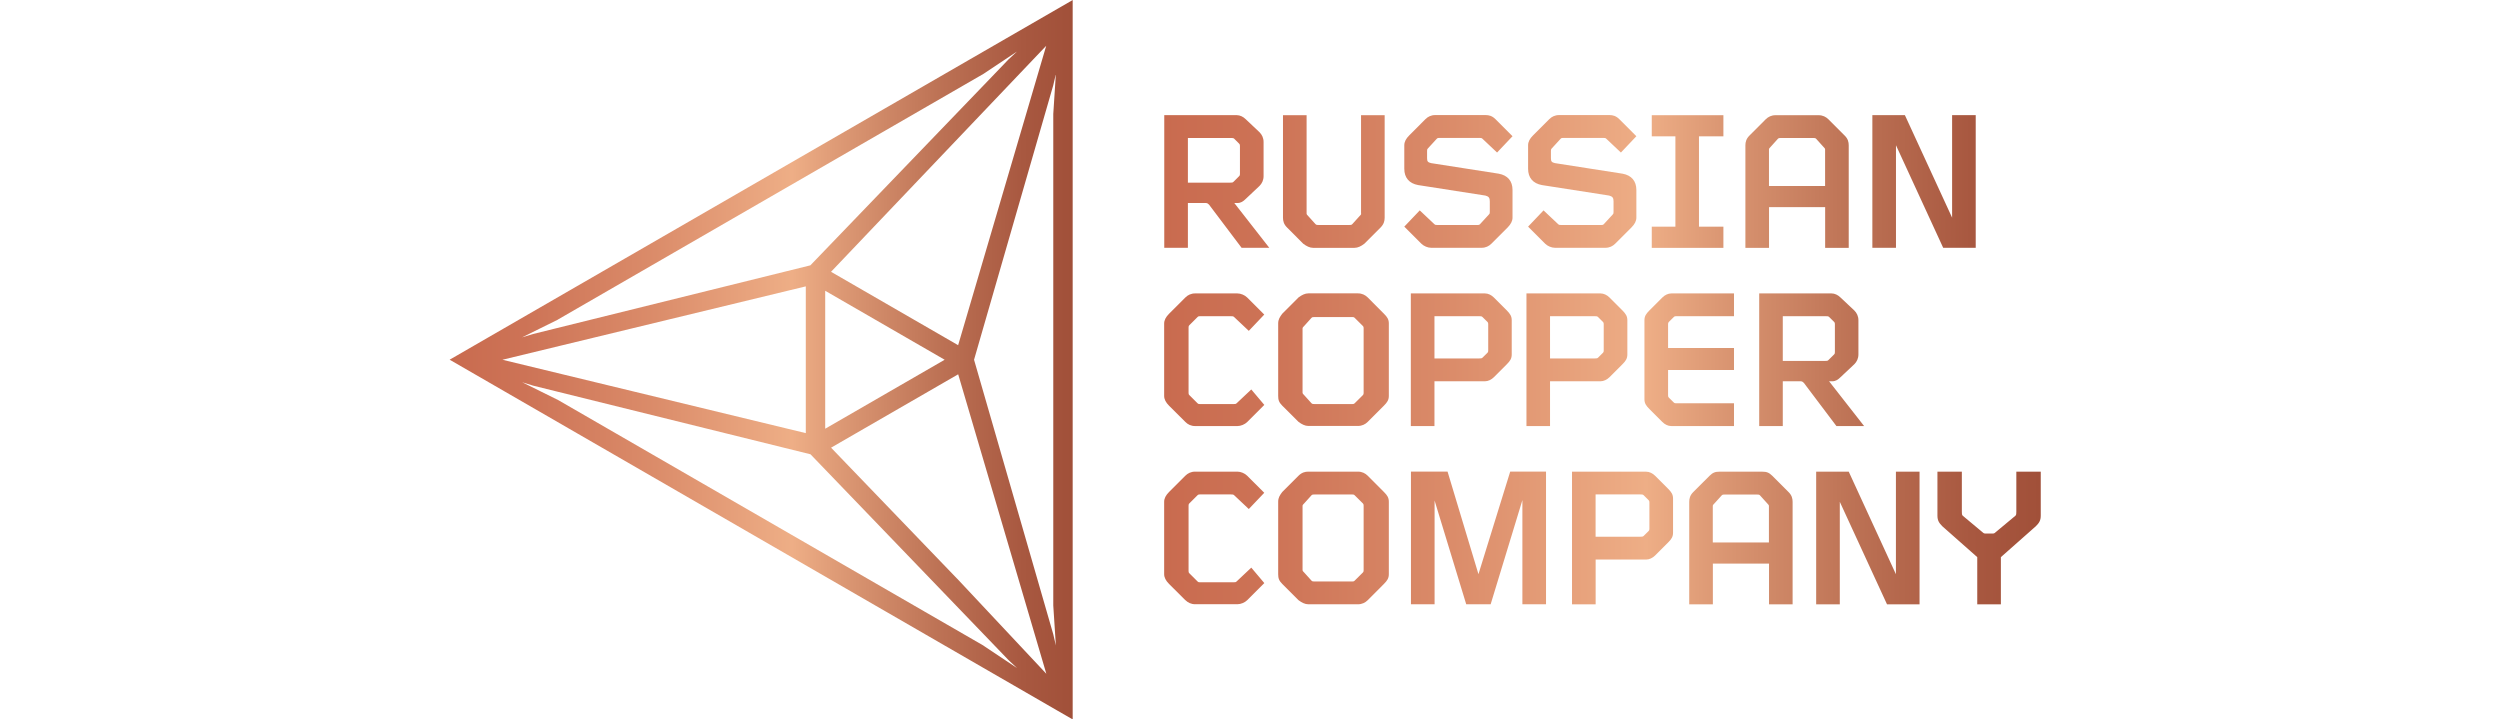 <?xml version="1.0" encoding="UTF-8"?> <svg xmlns="http://www.w3.org/2000/svg" width="139" height="40" viewBox="0 0 139 40" fill="none"><g clip-path="url(#clip0_32612_932)"><g clip-path="url(#clip1_32612_932)"><path d="M25 19.999L58.769 39.497L59.641 39.999V0.002L25 19.999ZM46.207 15.11L58.17 2.545L53.272 19.193L46.207 15.113V15.11ZM52.523 20.002L45.881 23.837V16.167L52.523 20.002ZM31.027 17.763L47.847 8.052L54.686 4.104L56.54 2.868L56.072 3.304L55.154 4.26L45.056 14.753L30.924 18.252L29.635 18.572L29.026 18.757L31.024 17.769L31.027 17.763ZM44.802 15.922V24.082L27.935 20.002L44.802 15.922ZM54.69 35.9L37.869 26.189L31.03 22.241L29.033 21.253L29.641 21.441L30.93 21.761L45.063 25.258L55.16 35.75L56.079 36.706L56.546 37.142L54.693 35.907L54.69 35.9ZM53.213 32.172L46.207 24.891L53.275 20.811L58.176 37.462L53.216 32.172H53.213ZM58.706 35.888L58.562 35.267L58.195 33.994L54.157 20.002L58.195 6.01L58.562 4.737L58.706 4.116L58.562 6.339V33.664L58.706 35.888Z" fill="url(#paint0_linear_32612_932)"></path><path d="M75.501 26.223H72.742C72.56 26.223 72.381 26.27 72.199 26.449L71.293 27.355C71.158 27.534 71.067 27.672 71.067 27.897V31.924C71.067 32.15 71.111 32.284 71.293 32.466L72.199 33.372C72.381 33.507 72.56 33.598 72.742 33.598H75.501C75.727 33.598 75.909 33.507 76.044 33.372L76.947 32.466C77.129 32.284 77.219 32.15 77.219 31.924V27.897C77.219 27.672 77.129 27.534 76.947 27.355L76.044 26.449C75.909 26.314 75.727 26.223 75.501 26.223ZM79.756 27.806L81.522 33.598H82.88L84.645 27.806V33.598H85.959V26.22H83.968L82.202 31.924L80.484 26.22H78.449V33.598H79.763V27.806H79.756ZM102.789 13.78V8.079C102.789 7.897 102.745 7.715 102.563 7.537L101.657 6.63C101.522 6.496 101.34 6.405 101.114 6.405H98.718C98.493 6.405 98.311 6.496 98.176 6.63L97.27 7.537C97.091 7.715 97.044 7.897 97.044 8.079V13.78H98.358V11.516H101.478V13.78H102.792H102.789ZM99.669 33.601V27.901C99.669 27.719 99.625 27.537 99.443 27.358L98.537 26.452C98.355 26.273 98.22 26.226 97.994 26.226H95.595C95.369 26.226 95.235 26.273 95.053 26.452L94.146 27.358C93.965 27.537 93.921 27.719 93.921 27.901V33.601H95.235V31.337H98.358V33.601H99.669ZM97.812 16.314V23.689H99.123V21.199H100.117C100.208 21.199 100.252 21.246 100.296 21.29L102.105 23.689H103.645L101.697 21.199H101.879C102.061 21.199 102.196 21.108 102.331 20.974L103.102 20.249C103.237 20.114 103.328 19.933 103.328 19.707V17.806C103.328 17.581 103.237 17.399 103.102 17.264L102.331 16.54C102.196 16.405 102.014 16.314 101.835 16.314H97.806H97.812ZM64.733 6.402V13.777H66.047V11.287H67.041C67.132 11.287 67.176 11.334 67.223 11.378L69.032 13.777H70.572L68.627 11.287H68.809C68.991 11.287 69.126 11.196 69.261 11.061L70.029 10.337C70.164 10.202 70.255 10.02 70.255 9.794V7.894C70.255 7.668 70.164 7.487 70.029 7.352L69.261 6.627C69.126 6.493 68.944 6.402 68.762 6.402H64.733ZM87.404 26.223V33.601H88.718V31.111H91.525C91.707 31.111 91.885 31.021 92.023 30.886L92.748 30.161C92.93 29.98 93.021 29.845 93.021 29.619V27.719C93.021 27.493 92.93 27.358 92.748 27.176L92.023 26.452C91.889 26.317 91.707 26.226 91.525 26.226H87.408L87.404 26.223ZM105.912 6.402H104.103V13.777H105.416V8.076L108.041 13.777H109.85V6.402H108.537V12.102L105.912 6.402ZM102.789 26.223H100.979V33.601H102.293V27.901L104.918 33.601H106.727V26.223H105.413V31.927L102.789 26.223ZM82.607 10.883C82.789 10.927 82.833 11.017 82.833 11.199V11.789C82.833 11.833 82.833 11.88 82.785 11.924L82.287 12.466C82.24 12.51 82.196 12.51 82.152 12.51H79.935C79.844 12.51 79.8 12.51 79.753 12.466L78.938 11.698L78.079 12.601L79.029 13.551C79.164 13.686 79.389 13.777 79.571 13.777H82.378C82.604 13.777 82.785 13.686 82.92 13.551L83.827 12.645C84.005 12.463 84.096 12.284 84.096 12.102V10.563C84.096 10.064 83.827 9.747 83.328 9.657L79.571 9.07C79.389 9.026 79.346 8.979 79.346 8.797V8.39C79.346 8.346 79.346 8.299 79.389 8.255L79.888 7.712C79.932 7.668 79.979 7.668 80.023 7.668H82.24C82.331 7.668 82.375 7.668 82.422 7.712L83.237 8.481L84.096 7.574L83.146 6.624C82.964 6.442 82.782 6.398 82.604 6.398H79.797C79.571 6.398 79.389 6.489 79.255 6.624L78.352 7.53C78.17 7.709 78.079 7.891 78.079 8.073V9.384C78.079 9.882 78.352 10.199 78.847 10.29L82.604 10.876L82.607 10.883ZM92.789 17.897L93.061 17.628C93.105 17.581 93.152 17.581 93.196 17.581H96.41V16.314H92.927C92.745 16.314 92.563 16.405 92.428 16.54L91.704 17.264C91.522 17.446 91.431 17.581 91.431 17.806V22.197C91.431 22.422 91.522 22.557 91.704 22.739L92.428 23.463C92.563 23.601 92.745 23.689 92.927 23.689H96.41V22.422H93.196C93.152 22.422 93.105 22.422 93.061 22.378L92.789 22.109C92.745 22.062 92.745 22.018 92.745 21.974V20.572H96.41V19.349H92.745V18.035C92.745 17.991 92.745 17.944 92.789 17.901M75.683 11.88C75.683 11.924 75.639 11.971 75.592 12.015L75.184 12.466C75.141 12.51 75.094 12.51 75.002 12.51H73.328C73.237 12.51 73.193 12.51 73.146 12.466L72.739 12.015C72.695 11.968 72.647 11.924 72.647 11.88V6.405H71.334V12.106C71.334 12.287 71.378 12.469 71.559 12.648L72.463 13.554C72.644 13.689 72.826 13.78 73.005 13.78H75.313C75.495 13.78 75.677 13.689 75.855 13.554L76.762 12.648C76.94 12.466 76.987 12.287 76.987 12.106V6.405H75.674V11.88H75.683ZM65.909 23.463C66.044 23.601 66.225 23.689 66.451 23.689H68.803C68.985 23.689 69.211 23.598 69.346 23.463L70.296 22.513L69.571 21.654L68.756 22.422C68.712 22.466 68.665 22.466 68.574 22.466H66.718C66.674 22.466 66.627 22.466 66.583 22.422L66.131 21.971C66.084 21.927 66.084 21.88 66.084 21.833V18.214C66.084 18.17 66.084 18.123 66.131 18.079L66.583 17.628C66.627 17.581 66.674 17.581 66.718 17.581H68.436C68.527 17.581 68.571 17.581 68.618 17.628L69.433 18.396L70.293 17.49L69.342 16.54C69.208 16.405 68.982 16.314 68.8 16.314H66.448C66.222 16.314 66.04 16.405 65.906 16.54L64.999 17.446C64.817 17.628 64.727 17.806 64.727 17.988V22.015C64.727 22.197 64.817 22.375 64.999 22.557L65.906 23.46L65.909 23.463ZM65.909 33.369C66.044 33.504 66.225 33.595 66.451 33.595H68.803C68.985 33.595 69.211 33.504 69.346 33.369L70.296 32.419L69.571 31.56L68.756 32.328C68.712 32.375 68.665 32.375 68.574 32.375H66.718C66.674 32.375 66.627 32.375 66.583 32.328L66.131 31.877C66.084 31.833 66.084 31.786 66.084 31.742V28.12C66.084 28.076 66.084 28.029 66.131 27.985L66.583 27.534C66.627 27.49 66.674 27.49 66.718 27.49H68.436C68.527 27.49 68.571 27.49 68.618 27.534L69.433 28.302L70.293 27.399L69.342 26.449C69.208 26.314 68.982 26.223 68.8 26.223H66.448C66.222 26.223 66.04 26.314 65.906 26.449L64.999 27.355C64.817 27.537 64.727 27.715 64.727 27.897V31.924C64.727 32.106 64.817 32.284 64.999 32.466L65.906 33.372L65.909 33.369ZM107.721 26.223V28.669C107.721 28.942 107.812 29.076 107.991 29.258L109.935 30.977V33.601H111.249V30.977L113.193 29.258C113.375 29.076 113.466 28.942 113.466 28.669V26.223H112.108V28.443C112.108 28.534 112.108 28.625 112.064 28.669L110.976 29.575C110.932 29.619 110.885 29.666 110.797 29.666H110.39C110.299 29.666 110.255 29.619 110.208 29.575L109.123 28.669C109.079 28.625 109.079 28.534 109.079 28.443V26.223H107.721ZM95.821 7.581V6.405H91.838V7.581H93.152V12.604H91.838V13.78H95.821V12.604H94.463V7.581H95.821ZM75.818 31.698C75.818 31.742 75.818 31.789 75.774 31.833L75.319 32.284C75.275 32.331 75.228 32.331 75.184 32.331H73.102C73.011 32.331 72.967 32.331 72.92 32.284L72.513 31.833C72.466 31.789 72.422 31.742 72.422 31.698V28.123C72.422 28.079 72.466 28.032 72.513 27.988L72.92 27.537C72.964 27.493 73.011 27.493 73.102 27.493H75.184C75.231 27.493 75.275 27.493 75.319 27.537L75.774 27.988C75.818 28.035 75.818 28.079 75.818 28.123V31.698ZM98.355 30.161H95.231V28.126C95.231 28.082 95.275 28.035 95.322 27.991L95.73 27.54C95.774 27.496 95.821 27.496 95.909 27.496H97.674C97.762 27.496 97.809 27.496 97.853 27.54L98.261 27.991C98.305 28.038 98.352 28.082 98.352 28.126V30.161H98.355ZM101.475 10.34H98.355V8.302C98.355 8.258 98.399 8.211 98.446 8.167L98.853 7.715C98.897 7.672 98.941 7.672 99.032 7.672H100.797C100.888 7.672 100.932 7.672 100.976 7.715L101.384 8.167C101.431 8.214 101.475 8.258 101.475 8.302V10.34ZM99.123 17.581H101.522C101.613 17.581 101.657 17.581 101.704 17.628L101.976 17.897C102.02 17.941 102.02 17.988 102.02 18.032V19.572C102.02 19.619 102.02 19.663 101.976 19.707L101.657 20.023C101.613 20.067 101.569 20.067 101.475 20.067H99.123V17.578V17.581ZM66.044 7.672H68.442C68.533 7.672 68.577 7.672 68.624 7.715L68.897 7.988C68.941 8.032 68.941 8.079 68.941 8.123V9.66C68.941 9.707 68.941 9.751 68.897 9.794L68.58 10.111C68.533 10.155 68.49 10.155 68.399 10.155H66.047V7.665L66.044 7.672ZM88.715 27.49H91.205C91.296 27.49 91.34 27.49 91.387 27.534L91.66 27.806C91.707 27.853 91.707 27.897 91.707 27.941V29.39C91.707 29.434 91.707 29.481 91.66 29.528L91.387 29.798C91.34 29.841 91.296 29.841 91.205 29.841H88.715V27.49ZM78.442 16.314V23.689H79.756V21.199H82.563C82.742 21.199 82.924 21.108 83.058 20.974L83.783 20.249C83.965 20.067 84.052 19.933 84.052 19.707V17.806C84.052 17.581 83.961 17.446 83.783 17.264L83.058 16.54C82.924 16.405 82.742 16.314 82.563 16.314H78.446H78.442ZM79.756 17.581H82.246C82.337 17.581 82.381 17.581 82.428 17.628L82.701 17.897C82.745 17.941 82.745 17.988 82.745 18.032V19.481C82.745 19.525 82.745 19.572 82.701 19.616L82.428 19.885C82.381 19.929 82.337 19.929 82.246 19.929H79.756V17.578V17.581ZM84.871 16.314V23.689H86.182V21.199H88.988C89.167 21.199 89.349 21.108 89.487 20.974L90.211 20.249C90.393 20.067 90.481 19.933 90.481 19.707V17.806C90.481 17.581 90.39 17.446 90.211 17.264L89.487 16.54C89.352 16.405 89.17 16.314 88.988 16.314H84.871ZM86.182 17.581H88.671C88.762 17.581 88.806 17.581 88.853 17.628L89.123 17.897C89.167 17.941 89.167 17.988 89.167 18.032V19.481C89.167 19.525 89.167 19.572 89.123 19.616L88.853 19.885C88.809 19.929 88.762 19.929 88.671 19.929H86.182V17.578V17.581ZM75.501 16.311H72.742C72.56 16.311 72.381 16.402 72.199 16.536L71.293 17.443C71.158 17.625 71.067 17.759 71.067 17.985V22.012C71.067 22.237 71.111 22.372 71.293 22.554L72.199 23.457C72.381 23.592 72.56 23.683 72.742 23.683H75.501C75.727 23.683 75.909 23.592 76.044 23.457L76.947 22.554C77.129 22.372 77.219 22.237 77.219 22.012V17.985C77.219 17.759 77.129 17.621 76.947 17.443L76.044 16.536C75.909 16.402 75.727 16.311 75.501 16.311ZM75.818 21.833C75.818 21.88 75.818 21.924 75.774 21.971L75.319 22.422C75.275 22.466 75.228 22.466 75.184 22.466H73.102C73.011 22.466 72.967 22.466 72.92 22.422L72.513 21.971C72.466 21.927 72.422 21.88 72.422 21.833V18.258C72.422 18.214 72.466 18.167 72.513 18.123L72.92 17.672C72.964 17.628 73.011 17.628 73.102 17.628H75.184C75.231 17.628 75.275 17.628 75.319 17.672L75.774 18.123C75.818 18.167 75.818 18.214 75.818 18.258V21.833ZM89.487 10.883C89.669 10.927 89.713 11.017 89.713 11.199V11.789C89.713 11.833 89.713 11.88 89.669 11.924L89.17 12.466C89.126 12.51 89.079 12.51 89.035 12.51H86.818C86.727 12.51 86.683 12.51 86.636 12.466L85.821 11.698L84.962 12.601L85.912 13.551C86.047 13.686 86.272 13.777 86.454 13.777H89.261C89.487 13.777 89.669 13.686 89.803 13.551L90.71 12.645C90.891 12.463 90.982 12.284 90.982 12.102V10.563C90.982 10.064 90.71 9.747 90.214 9.657L86.457 9.07C86.276 9.026 86.232 8.979 86.232 8.797V8.39C86.232 8.346 86.232 8.299 86.276 8.255L86.774 7.712C86.818 7.668 86.865 7.668 86.909 7.668H89.126C89.217 7.668 89.261 7.668 89.308 7.712L90.123 8.481L90.982 7.574L90.032 6.624C89.85 6.442 89.669 6.398 89.49 6.398H86.683C86.457 6.398 86.276 6.489 86.141 6.624L85.235 7.53C85.053 7.709 84.962 7.891 84.962 8.073V9.384C84.962 9.882 85.235 10.199 85.73 10.29L89.487 10.876V10.883Z" fill="url(#paint1_linear_32612_932)"></path></g></g><defs><linearGradient id="paint0_linear_32612_932" x1="25" y1="20.002" x2="59.641" y2="20.002" gradientUnits="userSpaceOnUse"><stop stop-color="#C96B4F"></stop><stop offset="0.12" stop-color="#CD7356"></stop><stop offset="0.33" stop-color="#DB8C6A"></stop><stop offset="0.55" stop-color="#EEAE86"></stop><stop offset="0.63" stop-color="#DC9874"></stop><stop offset="0.79" stop-color="#BC7154"></stop><stop offset="0.92" stop-color="#A85840"></stop><stop offset="1" stop-color="#A15039"></stop></linearGradient><linearGradient id="paint1_linear_32612_932" x1="64.733" y1="0.001" x2="113.469" y2="0.001" gradientUnits="userSpaceOnUse"><stop stop-color="#C96B4F"></stop><stop offset="0.12" stop-color="#CD7356"></stop><stop offset="0.33" stop-color="#DB8C6A"></stop><stop offset="0.55" stop-color="#EEAE86"></stop><stop offset="0.63" stop-color="#DC9874"></stop><stop offset="0.79" stop-color="#BC7154"></stop><stop offset="0.92" stop-color="#A85840"></stop><stop offset="1" stop-color="#A15039"></stop></linearGradient><clipPath id="clip0_32612_932"><rect width="139" height="40" fill="white"></rect></clipPath><clipPath id="clip1_32612_932"><rect width="88.473" height="40" fill="white" transform="translate(25)"></rect></clipPath></defs></svg> 
